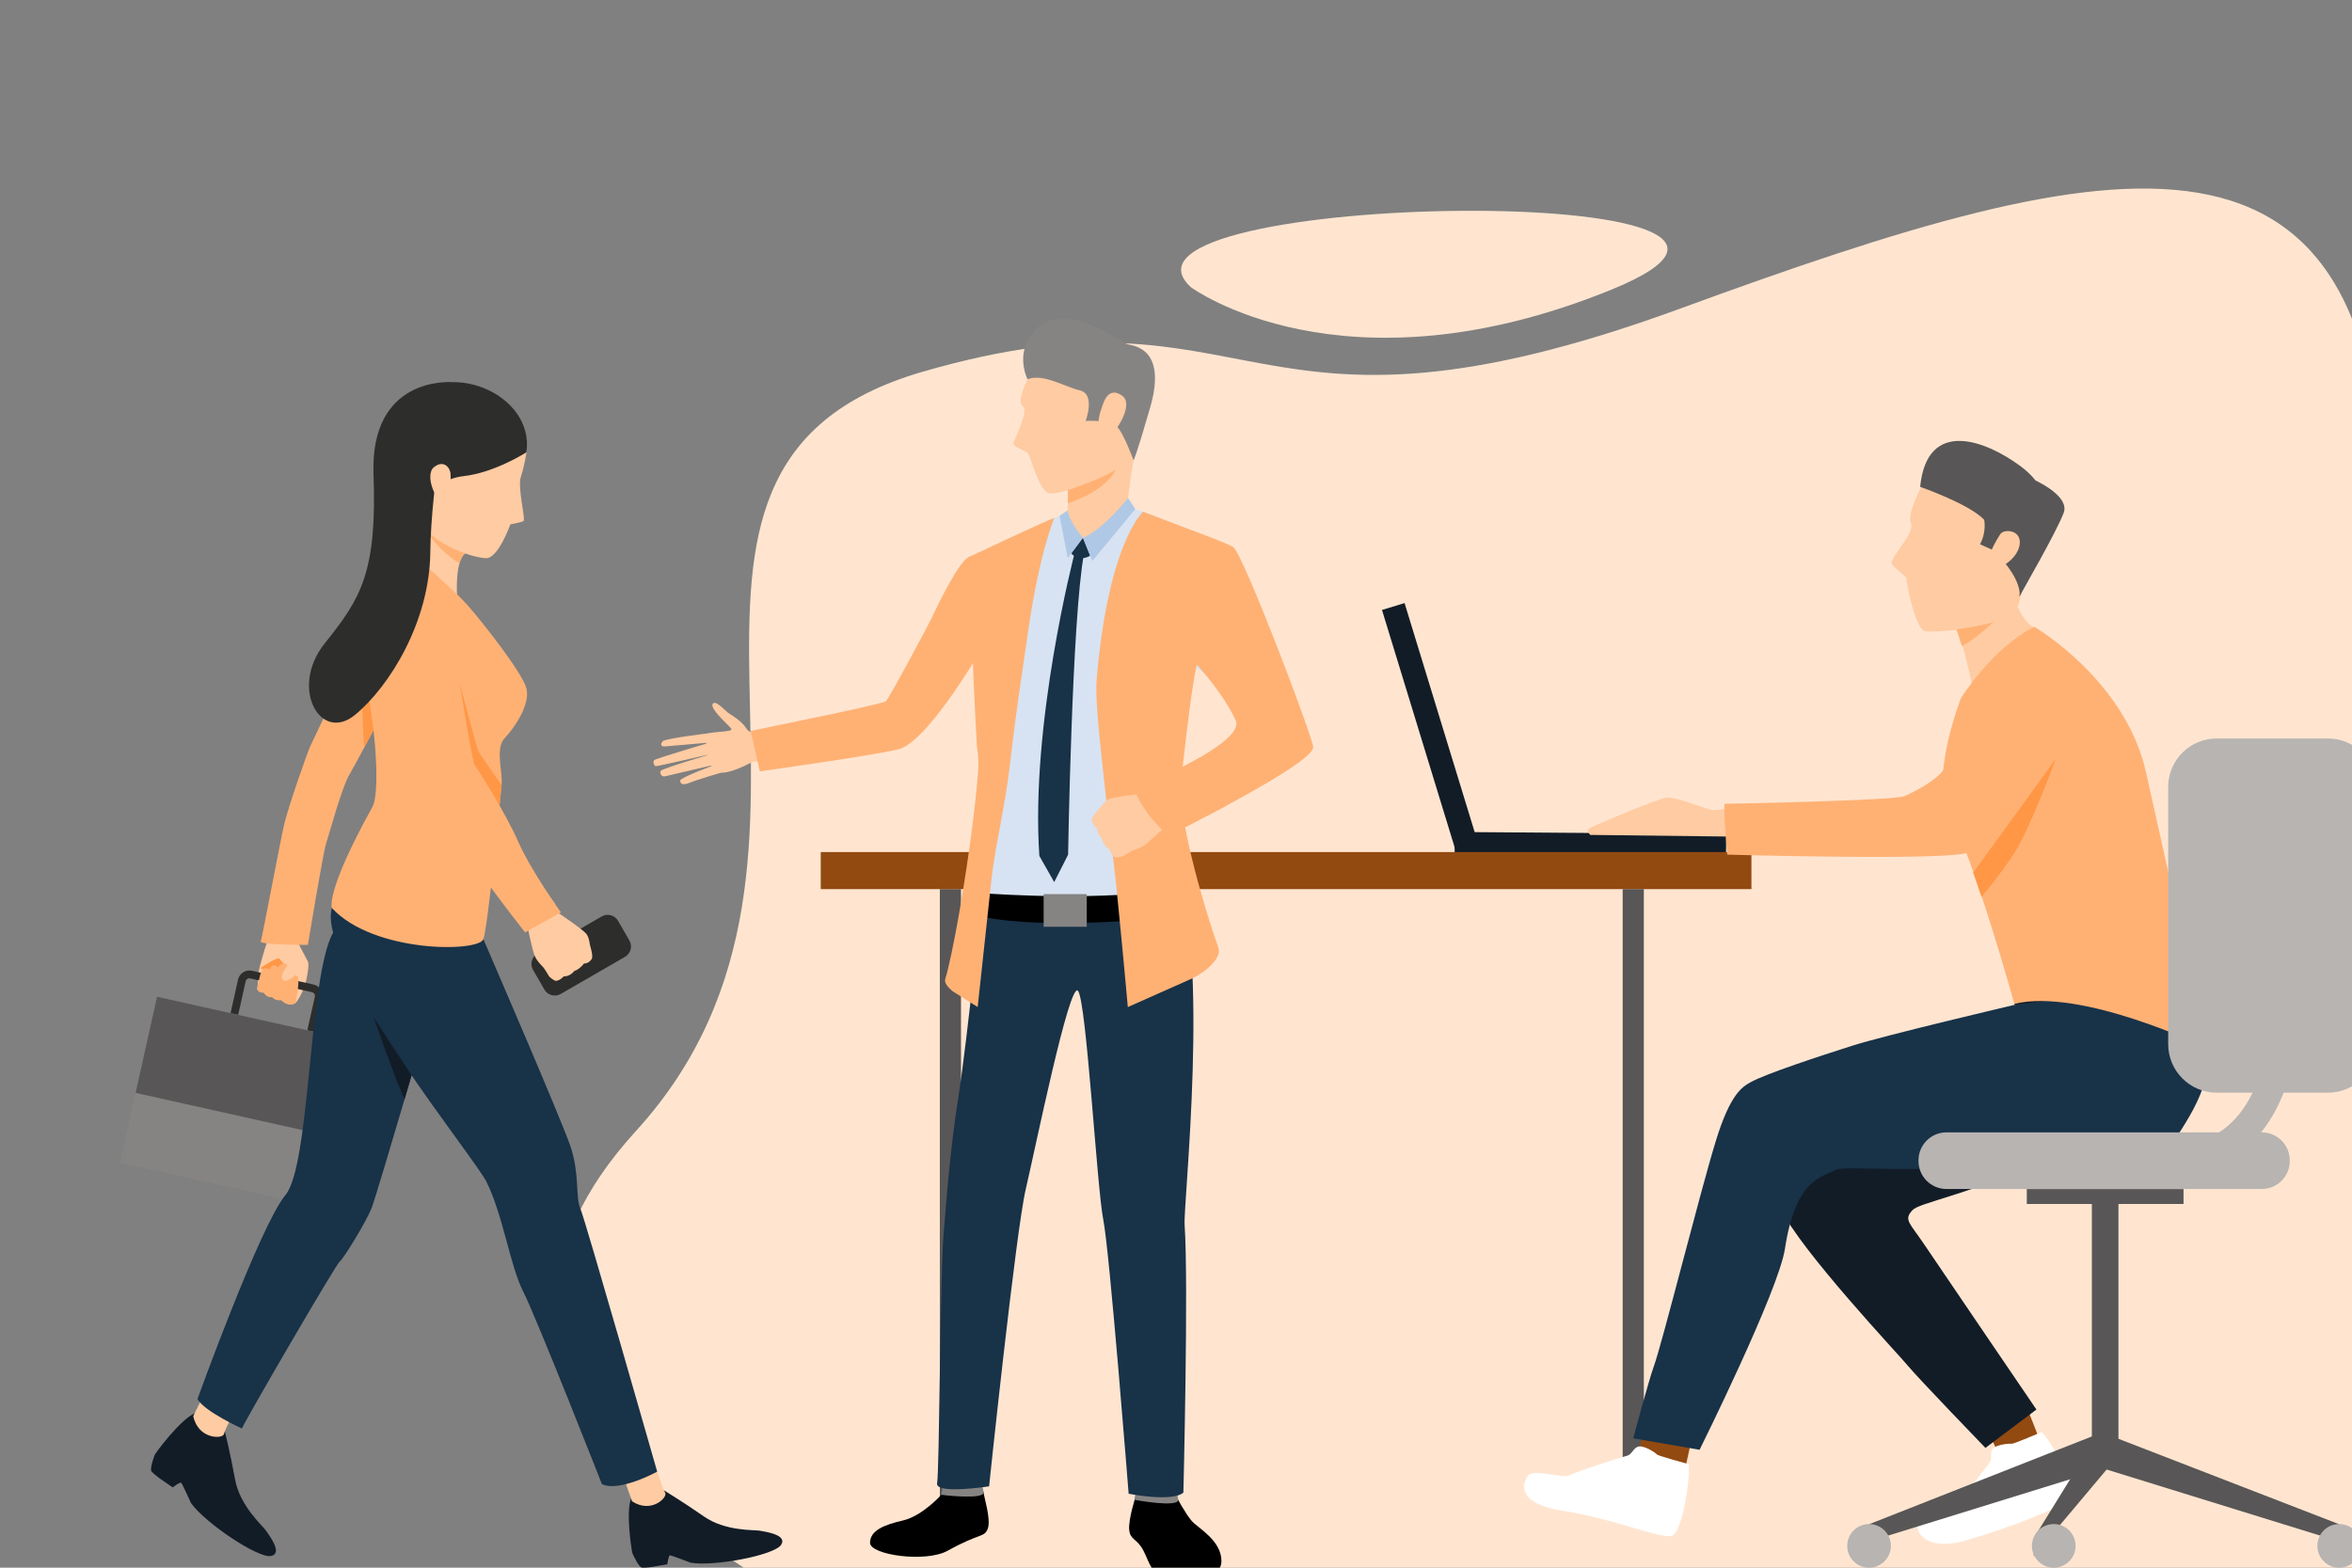 <svg xmlns="http://www.w3.org/2000/svg" width="960" height="640" viewBox="0 0 960 640" fill="none"><rect x="0" y="0" width="960" height="640" fill="#808080" stroke="none"/><g clip-path="url(#clip0_2460_80713)"><g clip-path="url(#clip1_2460_80713)"><path d="M325.416 653H965.671C986.051 621.854 1083.33 466.961 1024.18 433.971C958.35 397.255 971.26 387.81 972.769 218.741C974.408 34.975 865.653 60.123 685.866 125.955C506.079 191.787 514.574 111.741 376.552 151.773C239.127 191.619 364.574 346.605 259.489 461.82C171.486 558.295 285.886 631.671 325.435 652.981L325.416 653Z" fill="#FFE5D0"></path><path d="M486.09 117.255C486.09 117.255 547.863 163.025 657.774 118.224C767.703 73.405 442.759 77.615 486.09 117.255Z" fill="#FFE5D0"></path></g><g clip-path="url(#clip2_2460_80713)"><path d="M593.719 349.786L704.484 350.617L704.561 340.48L593.795 339.649L593.719 349.786Z" fill="#121C27"></path><path d="M564.077 249.013L594.826 349.493L604.04 346.679L573.29 246.199L564.077 249.013Z" fill="#121C27"></path><path d="M383.606 614.029H392.246L392.246 362.983H383.606L383.606 614.029Z" fill="#585656"></path><path d="M714.873 347.855H335.002V362.983H714.873V347.855Z" fill="#924A11"></path><path d="M670.951 362.977H662.311V614.023H670.951V362.977Z" fill="#585656"></path><path d="M708.169 329.508C708.169 329.508 702.442 330.657 699.697 330.745C696.959 330.832 684.286 325.092 680.228 325.635C676.171 326.185 649.724 337.409 648.524 338.227C647.324 339.046 649.087 340.851 649.087 340.851L709.801 341.569L708.157 329.508H708.169Z" fill="#FFCBA2"></path><path d="M811.674 584.779L815.569 593.199C815.569 593.199 831.974 587.09 832.056 586.884C832.137 586.678 827.542 575.191 827.542 575.191L811.674 584.779Z" fill="#924A11"></path><path d="M671.17 584.598L666.631 597.846C666.631 597.846 684.637 601.806 687.25 601.6C687.482 601.581 690.651 586.591 690.651 586.591L671.17 584.598Z" fill="#924A11"></path><path d="M689.264 597.74C689.264 597.74 676.685 594.323 676.31 593.78C675.935 593.236 671.321 590.119 668.945 590.519C666.569 590.919 666.35 593.761 663.975 594.342C661.599 594.923 643.211 600.794 640.667 602.293C638.116 603.792 625.956 599.376 623.611 602.518C621.266 605.666 618.997 613.935 638.11 616.796C657.222 619.657 677.679 628.176 682.256 627.015C686.832 625.853 689.971 602.818 689.27 597.727L689.264 597.74Z" fill="white"></path><path d="M833.344 584.635C833.344 584.635 821.684 589.607 821.071 589.42C820.458 589.232 815.057 589.632 813.481 591.368C811.906 593.105 813.456 595.403 811.993 597.277C810.53 599.151 802.215 610.144 799.783 612.68C797.795 614.754 786.878 616.696 783.377 620.35C780.739 623.104 783.84 634.116 802.409 628.857C820.49 623.729 842.872 614.847 845.661 611.206C848.449 607.564 836.945 588.096 833.338 584.635H833.344Z" fill="white"></path><path d="M821.389 419.46C821.389 419.46 770.103 442.245 759.237 450.034C748.371 457.823 724.576 472.17 723.782 475.68C722.988 479.19 718.28 475.767 726.72 493.306C735.16 510.845 775.055 553.056 778.8 557.646C782.701 562.431 810.379 591.1 810.379 591.1L831.193 575.435C831.193 575.435 791.173 516.641 785.377 507.997C779.588 499.352 776.974 498.072 780.401 494.256C783.827 490.439 797.506 490.495 867.942 461.345C874.982 458.435 894.62 451.683 897.208 442.245C901.885 425.187 897.877 403.557 878.946 394.051C860.015 384.538 821.395 419.46 821.395 419.46H821.389Z" fill="#121C27"></path><path d="M797.377 254.656C797.827 255.049 798.315 255.924 798.827 257.117C799.565 258.828 800.347 261.22 801.097 263.85C803.423 271.976 805.536 282.407 805.536 282.407C805.536 282.407 834.89 257.972 830.738 256.436C826.587 254.899 823.523 247.76 823.523 247.76C823.523 247.76 794.288 251.908 797.377 254.65V254.656Z" fill="#FFCBA2"></path><path d="M823.59 400.403L823.04 404.644L822.189 410.241C822.189 410.241 822.189 410.241 822.196 410.241C822.927 410.191 869.755 407.255 873.144 408.117C876.564 408.985 866.698 397.086 866.698 397.086L823.584 400.403H823.59Z" fill="#121C27"></path><path d="M822.195 410.241C822.195 410.241 769.209 422.695 756.111 426.88C743.013 431.059 720.468 438.423 714.409 441.877C711.19 443.713 706.282 446.455 700.398 465.587C693.727 487.273 678.504 548.253 675.046 557.753C672.877 563.718 666.631 587.184 666.631 587.184L693.702 591.875C693.702 591.875 725.951 527.022 728.564 509.733C732.966 480.633 744.257 480.477 748.821 477.829C753.385 475.174 775.349 480.152 853.493 473.925C861.302 473.3 882.653 472.913 888.18 464.5C898.165 449.291 908.243 432.014 892.738 416.718C877.233 401.421 822.202 410.247 822.202 410.247L822.195 410.241Z" fill="#183248"></path><path d="M787.032 193.401C787.032 193.401 777.86 209.222 779.948 213.532C782.036 217.836 770.37 228.273 772.283 230.484C774.196 232.695 778.148 235.375 778.079 236.012C778.01 236.655 781.468 257.273 785.969 257.735C790.471 258.197 821.231 256.605 823.788 246.992C826.339 237.379 833.841 216.318 835.611 212.408C837.38 208.498 819.643 178.292 787.032 193.401Z" fill="#FFCBA2"></path><path d="M824.579 190.212C827.143 192.111 829.212 194.122 830.863 196.177C832.882 197.127 844.78 203.029 842.304 209.413C838.978 217.995 825.523 240.999 824.392 243.403C824.242 243.722 824.242 243.116 824.348 241.829C823.516 233.71 813.513 224.609 813.513 224.609L808.174 222.198C810.962 217.026 809.856 212.192 809.856 212.192C803.81 205.721 783.734 198.751 783.734 198.751C786.598 170.125 811.112 180.244 824.573 190.219L824.579 190.212Z" fill="#585656"></path><path d="M816.498 217.998C817.917 215.831 825.407 216.187 824.319 222.57C823.225 228.954 814.034 234.075 812.034 231.233C810.033 228.385 814.985 220.303 816.498 217.998Z" fill="#FFCBA2"></path><path d="M830.361 255.9C830.361 255.9 867.542 277.542 875.932 315.337C884.323 353.132 899.49 419.502 899.759 427.359C899.759 427.359 849.448 403.168 822.195 409.827C822.195 409.827 805.033 348.241 796.012 333.694C786.984 319.147 800.401 284.95 800.401 284.95C800.401 284.95 813.224 264.432 830.361 255.9Z" fill="#FFB174"></path><path d="M798.452 256.988C799.189 258.7 799.971 261.092 800.721 263.722C805.116 261.898 813.494 254.171 813.75 253.934C810.256 255.289 798.445 256.988 798.445 256.988H798.452Z" fill="#FFB174"></path><path d="M815.888 275.581C815.888 275.581 811.962 280.078 806.491 289.572C800.289 300.334 795.256 310.965 793.912 313.357C791.174 318.216 781.514 323.219 777.2 325.068C773.236 326.767 704.838 328.216 704.001 328.141C703.163 328.066 704.995 348.897 704.995 348.897C704.995 348.897 799.408 351.595 803.534 347.829C807.654 344.069 819.571 329.859 824.578 322.801C829.343 316.08 836.658 305.056 840.534 300.309C844.866 295 853.963 276.824 842.397 267.761C827.623 256.181 819.452 270.266 815.894 275.587L815.888 275.581Z" fill="#FFB174"></path><path d="M839.177 309.667C839.177 309.667 828.574 338.399 822.197 348.199C815.82 357.992 808.78 366.137 808.78 366.137L805.385 356.225C805.385 356.225 832.831 318.511 839.177 309.673V309.667Z" fill="#FF9746"></path><path d="M954.778 622.261L952.515 628.607L857.102 599.076L861.672 586.222L954.778 622.261Z" fill="#585656"></path><path d="M853.825 594.554H864.672V490.914H853.825V594.554Z" fill="#585656"></path><path d="M827.267 491.52H891.232V485.411H827.267V491.52Z" fill="#585656"></path><path d="M762.883 622.261L765.146 628.607L860.559 599.076L856.37 585.416L762.883 622.261Z" fill="#585656"></path><path d="M830.111 627.933V635.315L860.559 599.076L856.37 585.416L830.111 627.933Z" fill="#585656"></path><path d="M753.967 631.093C753.967 636.015 757.962 640 762.882 640C767.803 640 771.798 636.009 771.798 631.093C771.798 626.178 767.803 622.187 762.882 622.187C757.962 622.187 753.967 626.178 753.967 631.093Z" fill="#B7B4B2"></path><path d="M829.354 631.093C829.354 636.015 833.349 640 838.269 640C843.189 640 847.184 636.009 847.184 631.093C847.184 626.178 843.189 622.187 838.269 622.187C833.349 622.187 829.354 626.178 829.354 631.093Z" fill="#B7B4B2"></path><path d="M945.855 631.093C945.855 636.015 949.851 640 954.771 640C959.691 640 963.686 636.009 963.686 631.093C963.686 626.178 959.698 622.187 954.771 622.187C949.844 622.187 945.855 626.178 945.855 631.093Z" fill="#B7B4B2"></path><path d="M923.167 485.405H794.486C788.178 485.405 783.058 480.289 783.058 473.987V473.694C783.058 467.391 788.178 462.276 794.486 462.276H923.167C929.475 462.276 934.596 467.391 934.596 473.694V473.987C934.596 480.289 929.475 485.405 923.167 485.405Z" fill="#B7B4B2"></path><path d="M950.202 446.074H904.774C893.846 446.074 884.98 437.211 884.98 426.299V321.253C884.98 310.335 893.852 301.479 904.774 301.479H950.202C961.131 301.479 969.996 310.342 969.996 321.253V426.299C969.996 437.217 961.124 446.074 950.202 446.074Z" fill="#B7B4B2"></path><path d="M884.018 479.652C899.423 479.652 911.921 474.481 921.161 464.287C942.049 441.246 938.298 400.74 938.129 399.029C937.811 395.837 934.96 393.501 931.771 393.82C928.576 394.138 926.244 396.98 926.557 400.172C926.601 400.634 929.927 437.348 912.521 456.517C905.481 464.268 896.153 468.041 884.018 468.041C880.804 468.041 878.203 470.639 878.203 473.85C878.203 477.06 880.804 479.659 884.018 479.659V479.652Z" fill="#B7B4B2"></path></g><g clip-path="url(#clip3_2460_80713)"><path d="M480.177 611.061C480.177 611.061 483.982 618.16 486.475 620.979C488.967 623.799 498.492 628.837 498.543 637.203C498.599 646.281 482.479 643.759 476.176 643.431C469.873 643.098 469.396 638.249 466.744 633.112C464.093 627.971 461.415 628.842 460.918 624.701C460.42 620.554 463.487 611.061 463.487 611.061H480.177Z" fill="black"></path><path d="M384.226 610.236C384.226 610.236 376.461 618.904 368.573 620.718C360.69 622.533 355.171 624.85 355.115 629.822C355.053 634.794 377.805 638.075 386.831 633.061C400.3 625.578 401.669 627.833 403.162 624.091C404.654 620.349 401.366 610.348 401.464 609.159C401.582 607.688 384.226 610.236 384.226 610.236Z" fill="black"></path><path d="M385.099 606.089C385.099 606.089 384.073 610.148 384.227 610.236C384.381 610.323 401.998 612.419 401.465 609.159C401.034 606.514 400.418 603.644 400.418 603.644L385.104 606.084L385.099 606.089Z" fill="#868483"></path><path d="M463.703 608.318C463.703 608.318 462.965 612.194 463.108 612.286C463.252 612.378 480.972 615.541 480.875 612.327C480.793 609.774 479.239 606.796 479.239 606.796L463.703 608.323V608.318Z" fill="#868483"></path><path d="M401.116 363.027C401.116 363.027 394.71 425.209 391.377 446.497C387.479 471.389 386.161 491.954 385.073 504.836C383.709 521.039 383.442 600.747 382.488 605.484C381.529 610.22 403.711 606.791 403.711 606.791C403.711 606.791 414.62 502.647 418.693 485.388C422.483 469.318 436.546 400.144 440.008 404.526C443.465 408.914 447.752 485.255 450.317 497.931C452.876 510.602 460.667 609.815 460.667 609.815C460.667 609.815 478.32 613.326 483.013 609.359C483.013 609.359 485.152 523.858 483.521 500.099C482.9 491.047 494.137 391.532 479.725 351.473C472.109 330.303 401.126 363.027 401.126 363.027H401.116Z" fill="#183248"></path><path d="M458.625 349.243C458.625 349.243 454.348 342.784 449.83 341.954C445.301 341.124 512.186 308.81 512.006 297.266C511.868 287.901 487.921 272.369 487.921 272.369C487.921 272.369 487.921 272.385 487.916 272.41C487.911 272.415 487.911 272.431 487.911 272.436C487.911 272.451 487.906 272.462 487.906 272.477C487.398 274.327 480.479 299.983 480.238 312.311C479.982 325.105 481.002 369.111 481.002 369.111L463.857 373.699L409.097 374.212L396.598 369.111C396.598 369.111 397.962 354.964 398.47 345.024C398.788 338.704 400.013 327.396 399.701 316.381C399.701 316.381 399.901 304.765 398.747 299.767C398.624 277.695 397.285 255.833 397.285 255.833C396.541 245.827 396.028 236.467 395.736 227.738C398.152 226.461 401.055 224.965 403.383 223.862C410.574 220.438 420.595 215.83 427.027 212.883C430.797 211.155 434.479 209.894 434.479 209.894C434.479 209.894 460.179 207.434 462.267 207.562C462.929 207.603 466.139 208.72 470.35 210.325C479.464 213.785 497.035 220.818 499.835 222.832C503.938 225.769 530.808 296.805 531.198 301.69C531.906 310.491 458.625 349.258 458.625 349.258V349.243Z" fill="#D7E3F2"></path><path d="M398.244 364.441C398.244 364.441 435.858 367.64 468.801 364.441V375.247C468.801 375.247 419.744 379.932 396.592 373.186L398.244 364.441Z" fill="black"></path><path d="M430.325 211.453C430.325 211.453 424.206 225.821 419.616 257.93C417.852 270.263 414.585 291.023 412.21 312.213C410.338 328.924 406.061 346.065 404.701 358.849C403.296 372.095 399.055 411.118 399.055 411.118L388.766 404.634C387.299 403.276 385.238 401.512 385.838 399.606C388.664 390.476 394.08 360.295 397.28 333.988C397.28 333.968 397.285 333.952 397.285 333.932C397.434 332.661 397.588 331.41 397.731 330.159C397.737 330.098 397.747 330.031 397.752 329.959C398.357 324.7 398.855 319.656 399.214 315.038C399.491 311.496 399.239 308.041 398.752 304.658C397.316 281.042 396.608 256.151 396.608 256.151C395.854 245.955 395.423 236.436 395.136 227.558C395.136 227.558 427.407 212.314 430.33 211.442L430.325 211.453Z" fill="#FFB174"></path><path d="M504.327 294.006C508.789 303.781 463.389 321.204 464.41 323.619C466.866 329.406 476.883 341.19 476.883 341.19C476.883 341.19 536.659 311.639 535.993 304.94C535.505 300.06 507.502 226.313 503.399 223.376C501.029 221.674 483.474 215.456 474.857 212.063C473.283 211.442 467.908 209.423 466.497 208.89C464.671 210.92 452.07 224.816 447.623 277.306C446.874 286.153 449.239 304.888 450.824 320.179C452.511 336.49 454.378 349.223 455.747 362.868C458.445 389.748 460.332 411.134 460.332 411.134L487.094 399.226C491.423 397.058 498.916 391.409 497.285 386.852C491.1 369.532 481.812 336.705 481.807 321.507C481.807 321.507 486.182 279.566 488.546 271.385C488.546 271.385 499.332 283.088 504.322 294.016L504.327 294.006Z" fill="#FFB174"></path><path d="M459.892 210.284C459.892 210.284 460.067 201.467 463.467 183.624C464.375 178.847 435.725 196.193 435.725 196.193C435.725 196.193 435.813 197.864 435.869 200.124C435.9 201.319 435.92 202.672 435.91 204.03C435.91 204.512 435.9 204.984 435.89 205.455C435.864 206.716 435.808 207.926 435.7 208.951C435.592 210.012 434.966 211.878 434.746 212.391C433.566 215.113 450.24 217.183 459.892 210.279V210.284Z" fill="#FFCBA2"></path><path d="M442.008 219.521L437.258 225.897C437.258 225.897 440.043 229.624 444.982 226.871L442.008 219.521Z" fill="#183248"></path><path d="M438.524 226.159C438.524 226.159 420.512 295.472 424.225 349.428L430.288 360.105L435.96 348.92C435.96 348.92 437.514 252.409 442.453 225.99L438.53 226.159H438.524Z" fill="#183248"></path><path d="M436.92 213.575L442.008 219.521C442.008 219.521 450.168 217.942 452.568 213.682C454.963 209.423 436.925 213.575 436.925 213.575H436.92Z" fill="#FFCBA2"></path><path d="M435.756 208.372C435.756 208.372 436.346 212.903 442.008 219.521L435.828 227.819L432.484 210.606L435.756 208.372Z" fill="#AFC8E5"></path><path d="M460.436 203.328C460.436 203.328 450.256 216.26 442.003 219.52L445.84 229.009L463.375 207.823L460.431 203.328H460.436Z" fill="#AFC8E5"></path><path d="M290.425 299.214C290.425 299.214 271.557 301.413 270.495 302.623C269.433 303.832 269.684 304.852 271.464 304.719C273.244 304.586 289.795 303.125 289.795 303.125C289.795 303.125 268.161 309.512 267.064 310.296C266.417 310.757 266.792 312.757 267.756 312.777C268.72 312.798 290.61 307.718 290.61 307.718C290.61 307.718 270.428 313.715 269.72 314.658C269.105 315.484 269.9 317.267 271.439 316.929C272.972 316.591 292.097 312.1 292.097 312.1C292.097 312.1 277.747 317.411 277.65 318.59C277.588 319.313 277.829 321.05 281.481 319.564C285.132 318.077 294.18 315.494 294.18 315.494L290.425 299.214Z" fill="#FFCBA2"></path><path d="M312.736 300.101C312.736 300.101 306.454 300.429 304.535 297.25C302.904 294.549 298.914 292.104 297.688 291.345C296.047 290.336 292.042 285.435 290.882 287.404C289.723 289.372 297.119 295.769 298.422 297.399C299.725 299.029 290.667 298.435 289.016 299.619C287.364 300.808 288.262 315.786 294.473 315.478C300.684 315.176 306.833 310.737 307.951 310.901C309.069 311.065 312.49 310.86 312.49 310.86L312.731 300.101H312.736Z" fill="#FFCBA2"></path><path d="M310.115 314.909C310.115 314.909 356.403 308.43 366.681 305.908C371.43 304.74 377.687 298.189 383.632 290.484C385.591 287.947 387.514 285.287 389.34 282.652C389.345 282.647 389.345 282.642 389.345 282.642C396.638 272.118 402.352 262.03 402.352 262.03C402.352 262.03 423.908 236.78 406.609 225.528C406.609 225.528 399.192 225.37 395.13 227.574C390.95 229.844 382.031 248.446 380.518 251.742C379.005 255.033 362.624 285.63 361.526 286.322C360.429 287.009 344.078 290.561 336.79 292.079C326.235 294.278 306.402 298.394 306.402 298.394L310.115 314.915V314.909Z" fill="#FFB174"></path><path d="M425.98 365.016H443.572V378.353H425.98V365.016Z" fill="#868483"></path><path d="M455.367 350.037C455.367 350.037 457.557 349.95 458.496 349.443C458.496 349.443 460.132 348.392 461.342 347.715C461.727 347.5 462.066 347.326 462.296 347.233C463.261 346.849 465.497 346.3 467.559 344.727C469.62 343.158 476.334 336.879 476.334 336.879L471.995 330.21L469.99 323.608C469.99 323.608 454.337 325.166 452.244 326.407C452.039 326.53 451.844 326.658 451.67 326.791C450.003 328.011 449.274 329.621 448.474 330.364C448.182 330.636 445.453 333.557 445.607 334.736C445.818 336.377 446.628 337.433 447.649 337.93C447.649 337.93 448.202 341.128 449.854 342.559C449.854 342.559 450.269 345.526 452.834 346.716C452.834 346.716 453.593 349.678 455.367 350.032V350.037Z" fill="#FFCBA2"></path><path d="M476.884 341.185C476.884 341.185 468.18 334.044 463.462 323.613L490.178 308.989L500.092 329.164L476.879 341.18L476.884 341.185Z" fill="#FFB174"></path><path d="M420.637 152.284C420.637 152.284 414.344 163.945 417.462 165.76C420.042 167.257 414.441 178.703 413.708 180.574C412.975 182.445 418.375 183.803 419.524 185.008C420.673 186.212 424.073 201.021 428.52 201.467C432.967 201.913 453.015 194.947 458.472 189.272C463.929 183.598 468.412 157.979 464.765 147.173C461.124 136.368 431.741 131.908 420.632 152.284H420.637Z" fill="#FFCBA2"></path><path d="M419.38 154.811C419.38 154.811 412.953 142.216 424.626 132.872C436.299 123.527 457.82 139.925 460.246 140.55C462.672 141.176 476.432 142.119 469.483 166.272C463.518 187.012 462.682 187.883 462.682 187.883C462.682 187.883 458.23 175.868 455.707 174.038C451.768 171.178 443.126 171.865 443.126 171.865C443.126 171.865 447.244 160.941 440.808 159.393C434.376 157.845 425.893 152.396 419.38 154.811Z" fill="#868483"></path><path d="M449.977 165.611C450.546 164.114 452.377 157.671 457.906 161.454C463.435 165.237 454.46 177.375 453.495 177.534C452.531 177.693 445.197 178.221 449.972 165.616L449.977 165.611Z" fill="#FFCBA2"></path><path d="M435.914 204.025C435.914 204.507 435.904 204.979 435.894 205.45C452.28 199.955 455.455 191.677 455.455 191.677C450.342 195.291 435.868 200.114 435.868 200.114C435.899 201.308 435.919 202.662 435.909 204.02L435.914 204.025Z" fill="#FFB174"></path></g><g clip-path="url(#clip4_2460_80713)"><path d="M121.405 384.436C121.405 384.436 125.114 391.411 125.651 392.494C126.182 393.577 125.737 396.913 124.886 400.704C124.036 404.495 121.192 409.233 120.564 409.471C119.937 409.709 119.416 410.24 117.751 409.825C116.086 409.41 114.901 408.145 114.901 408.145C114.901 408.145 112.604 408.6 111.268 406.925C111.268 406.925 109.086 407.254 107.877 405.108C107.877 405.108 105.741 405.371 104.992 403.736C104.992 403.736 105.438 400.39 105.245 399.105C105.053 397.819 107.27 389.24 109.633 382.832C109.633 382.832 113.1 379.213 121.399 384.441L121.405 384.436Z" fill="#FFCBA2"></path><path d="M222.201 403.984L217.57 395.956C216.219 393.618 217.023 390.632 219.356 389.285L245.597 374.131C247.935 372.784 250.921 373.584 252.267 375.918L256.898 383.945C258.249 386.284 257.444 389.27 255.111 390.616L228.871 405.771C226.533 407.122 223.547 406.317 222.201 403.984Z" fill="#2D2D2C"></path><path d="M226.462 400.345C226.462 400.345 224.625 399.312 224.043 398.467C224.043 398.467 223.102 396.852 222.363 395.744C222.125 395.394 221.913 395.091 221.756 394.914C221.098 394.159 219.423 392.712 218.35 390.459C217.272 388.212 215.121 377.325 215.121 377.325L220.673 374.49L225.496 371.094C225.496 371.094 238.244 379.486 239.489 381.46C239.611 381.652 239.722 381.85 239.813 382.042C240.704 383.819 240.623 385.514 240.982 386.501C241.114 386.866 242.171 390.561 241.518 391.507C240.618 392.823 239.464 393.37 238.371 393.349C238.371 393.349 236.498 395.85 234.454 396.351C234.454 396.351 232.799 398.71 230.081 398.608C230.081 398.608 228.133 400.815 226.457 400.34L226.462 400.345Z" fill="#FFCBA2"></path><path d="M122.396 427.09L97.218 421.472C94.662 420.9 93.043 418.354 93.615 415.798L97.157 399.919C97.729 397.363 100.27 395.744 102.831 396.316L128.008 401.934C130.564 402.506 132.184 405.047 131.612 407.608L128.069 423.486C127.497 426.042 124.957 427.657 122.396 427.09ZM102.137 399.428C101.297 399.241 100.457 399.773 100.27 400.613L96.727 416.491C96.54 417.331 97.071 418.171 97.912 418.359L123.089 423.977C123.929 424.164 124.769 423.633 124.957 422.793L128.499 406.915C128.687 406.074 128.155 405.234 127.315 405.047L102.137 399.428Z" fill="#2D2D2C"></path><path d="M165.064 275.126C163.945 276.574 159.497 284.844 154.795 293.672C154.016 295.13 153.236 296.602 152.457 298.06C151.834 299.235 151.212 300.404 150.605 301.543C149.937 302.798 149.284 304.018 148.651 305.197C146.025 310.117 143.808 314.207 142.7 316.044C139.526 321.323 134.375 340.532 133.119 344.328C131.864 348.134 125.66 385.747 125.66 385.747C125.66 385.747 105.826 385.813 106.434 384.314C107.041 382.816 114.587 342.217 116.1 336.103C118.094 328.07 125.756 306.473 126.52 304.873C127.284 303.274 143.428 269.594 145.61 263.803C147.922 257.674 149.122 252.131 158.763 240.667C168.399 229.208 179.411 235.206 179.411 235.206C188.389 241.634 167.351 272.16 165.058 275.121L165.064 275.126Z" fill="#FFB174"></path><path d="M158.564 428.007L64.103 406.924L49.001 474.608L143.462 495.691L158.564 428.007Z" fill="#868483"></path><path d="M158.564 428.007L64.103 406.924L55.349 446.158L149.81 467.241L158.564 428.007Z" fill="#585656"></path><path d="M170.262 227.877C171.482 221.393 170.262 212.029 170.262 212.029C170.262 212.029 193.937 222.972 189.842 225.943C188.775 226.717 188.036 228.206 187.53 229.982C186.082 235.034 186.522 242.661 186.522 242.661L194.347 251.793C201.28 261.308 169.675 231.025 170.262 227.877Z" fill="#FFCBA2"></path><path d="M91.784 584.338C91.784 584.338 93.97 593.115 95.944 603.962C97.918 614.809 107.098 622.775 108.429 624.694C109.76 626.612 115.737 634.306 110.509 635.237C105.281 636.168 83.828 621.844 77.953 613.614C77.953 613.614 74.445 605.819 73.97 605.364C73.494 604.903 70.498 607.226 70.498 607.226L65.012 603.44C65.012 603.44 62.689 601.699 61.844 600.707C60.999 599.715 62.993 594.173 63.296 593.646C63.646 593.044 73.241 579.838 79.435 576.988C85.63 574.139 91.779 584.348 91.779 584.348L91.784 584.338Z" fill="#121C27"></path><path d="M270.989 608.416C270.989 608.416 278.524 612.971 287.345 619.101C296.166 625.225 307.872 624.481 310.094 624.896C312.315 625.311 321.668 626.557 318.773 630.742C315.878 634.928 291.485 639.626 281.834 637.94C281.834 637.94 274.086 634.954 273.448 634.964C272.805 634.974 272.385 638.598 272.385 638.598L266.059 639.712C266.059 639.712 263.286 640.086 262.031 639.98C260.776 639.874 258.417 634.807 258.139 634.139C257.881 633.511 255.34 617.891 257.562 611.726C259.784 605.561 270.989 608.416 270.989 608.416Z" fill="#121C27"></path><path d="M98.726 570.469C98.726 570.469 91.878 583.123 91.448 585.365C91.018 587.603 80.861 587.668 78.877 578.117C78.877 578.117 86.823 562.148 86.569 561.723C86.311 561.298 98.731 570.474 98.731 570.474L98.726 570.469Z" fill="#FFCBA2"></path><path d="M169.969 432.197C169.969 432.197 169.2 434.819 167.99 438.975C167.201 441.672 166.214 445.023 165.131 448.718C160.161 465.603 152.98 489.823 151.659 493.235C149.594 498.549 140.085 514.124 138.663 515.02C137.231 515.91 99.881 580.147 98.733 583.184C98.733 583.184 83.403 576.234 80.6 571.132C80.6 571.132 106.162 500.341 116.486 487.905C126.436 475.929 125.884 404.45 134.918 382.867C143.956 361.284 175.465 413.449 169.969 432.187V432.197Z" fill="#183248"></path><path d="M266.12 594.163C266.12 594.163 270.219 607.515 271.474 609.352C272.729 611.185 265.902 618.119 257.967 612.89C257.967 612.89 252.324 596.511 251.858 596.39C251.393 596.268 266.12 594.163 266.12 594.163Z" fill="#FFCBA2"></path><path d="M197.287 383.403C197.287 383.403 229.247 457.201 232.931 468.245C236.61 479.29 234.844 488.735 236.858 493.331C238.873 497.926 268.236 600.798 268.236 600.798C268.236 600.798 252.704 609.306 245.679 605.88C245.679 605.88 219.085 538.181 213.467 527.096C208.194 516.685 205.258 495.775 198.487 482.332C193.745 472.917 135.535 401.068 135.019 374.535C134.503 347.998 197.287 383.408 197.287 383.408V383.403Z" fill="#183248"></path><path d="M170.484 228.696C170.484 228.696 179.619 232.407 182.731 240.768C185.843 249.13 184.528 260.205 184.664 264.031C184.801 267.858 191.026 305.319 191.82 306.432C192.615 307.546 205.161 330.677 210.328 342.41C215.495 354.143 226.619 369.191 226.619 369.191L218.046 374.217C218.046 374.217 178.971 328.253 176.673 315.669C174.376 303.091 159.213 265.206 159.213 265.206C159.213 265.206 151.713 237.164 170.494 228.691L170.484 228.696Z" fill="#FFCBA2"></path><path d="M187.581 159.444C195.456 159.287 212.779 163.731 214.879 184.645C214.879 184.645 214.09 190.249 212.602 194.622C211.114 198.995 214.702 212.125 213.65 212.737C212.602 213.35 208.31 214.048 208.31 214.048C208.31 214.048 203.325 228.14 198.335 227.876C193.35 227.613 174.565 223.179 166.164 205.241C157.763 187.303 155.779 160.087 187.571 159.444H187.581Z" fill="#FFCBA2"></path><path d="M214.878 184.645C214.878 184.645 201.871 192.987 189.154 194.389C176.436 195.791 167.974 208.637 167.974 208.637C167.974 208.637 149.37 183.886 165.469 164.753C181.567 145.616 218.314 160.436 214.873 184.645H214.878Z" fill="#2D2D2C"></path><path d="M205.951 301.386C202.039 305.501 205.252 315.037 204.726 320.463C204.584 321.91 204.129 326.663 203.501 332.96C202.848 339.469 202.008 347.628 201.143 355.499C200.799 358.647 200.444 361.745 200.1 364.671C199.007 373.948 197.96 381.515 197.286 383.409C195.363 388.835 152.457 389.093 135.483 370.714C135.483 370.714 132.492 364.671 151.977 329.467C155.884 322.406 152.053 287.385 148.905 278.108C145.757 268.83 144.633 237.306 170.262 227.876C170.262 227.876 185.652 241.178 190.905 247.131C196.153 253.083 213.304 274.61 214.878 281.084C216.452 287.557 210.207 296.911 205.956 301.386H205.951Z" fill="#FFB174"></path><path d="M189.839 225.943C188.771 226.717 188.032 228.205 187.526 229.982C178.345 224.475 173.826 216.22 173.689 215.961C178.7 222.142 189.844 225.943 189.844 225.943H189.839Z" fill="#FFB174"></path><path d="M204.726 320.463C204.585 321.91 204.129 326.663 203.502 332.96C199.579 336.7 172.914 285.148 185.48 270.475C185.48 270.475 194.372 305.081 195.338 306.832C196.31 308.583 204.731 320.468 204.731 320.468L204.726 320.463Z" fill="#FF9746"></path><path d="M170.692 229.982C170.692 229.982 180.865 234.715 184.119 243.456C187.373 252.198 185.996 263.768 186.138 267.767C186.28 271.766 192.788 310.917 193.613 312.081C194.443 313.245 205.997 331.108 211.397 343.367C216.797 355.626 228.943 372.466 228.943 372.466L214.332 380.66C214.332 380.66 179.412 336.534 176.107 323.581C172.575 309.748 159.533 268.997 159.533 268.997C159.533 268.997 148.293 234.113 170.692 229.982Z" fill="#FFB174"></path><path d="M152.458 298.061C151.836 299.235 151.213 300.404 150.606 301.543C149.938 302.798 149.285 304.018 148.652 305.197C147.782 294.695 147.377 269.083 147.377 269.083C147.377 269.083 148.48 276.655 149.644 280.689C150.722 284.415 152.235 296.274 152.458 298.061Z" fill="#FF9746"></path><path d="M184.008 156.033C184.008 156.033 150.991 153.476 152.459 193.655C153.926 233.834 147.185 244.398 132.58 262.604C117.974 280.81 130.783 303.512 144.938 291.824C159.099 280.137 175.324 253.746 175.632 225.513C175.936 197.284 184.008 156.033 184.008 156.033Z" fill="#2D2D2C"></path><path d="M183.901 193.66C183.901 191.205 181.275 187.45 177.165 190.684C173.051 193.924 178.127 205.737 181.452 204.684C184.777 203.637 183.901 196.191 183.901 193.655V193.66Z" fill="#FFCBA2"></path><path d="M167.99 438.974C167.201 441.672 166.214 445.023 165.131 448.718C161.366 440.893 152.757 416.02 152.494 415.241C154.64 418.809 167.677 438.504 167.99 438.969V438.974Z" fill="#121C27"></path><path d="M117.731 395.04C117.731 395.04 114.644 392.545 114.133 391.406C113.622 390.267 106.188 395.242 106.188 395.242C106.188 395.242 114.599 398.71 117.731 395.035V395.04Z" fill="#FF9746"></path><path d="M120.823 408.484C120.823 408.484 122.741 398.826 121.228 398.325C119.715 397.824 118.85 398.558 118.85 398.558L117.837 394.225C117.837 394.225 115.55 391.735 113.505 394.954C113.505 394.954 111.608 392.408 110.008 395.754C110.008 395.754 108.004 394.63 106.992 396.053C105.975 397.47 104.998 403.736 104.998 403.736C104.998 403.736 105.216 405.356 107.711 405.31C107.711 405.31 108.733 407.396 111.081 407.087C111.081 407.087 112.215 408.671 114.755 408.317C114.755 408.317 117.625 411.455 120.565 409.466C120.565 409.466 120.747 408.889 120.828 408.479L120.823 408.484Z" fill="#FFB174"></path><path d="M125.62 392.803C125.62 392.803 121.425 398.097 117.867 399.985C117.062 400.41 116.202 400.679 115.504 400.091C114.805 399.504 114.765 397.748 116.465 395.359C118.166 392.97 119.269 389.108 119.269 389.108C119.269 389.108 121.734 387.169 125.62 392.803Z" fill="#FFCBA2"></path></g></g><defs><clipPath id="clip0_2460_80713"><rect width="960" height="640" fill="white"></rect></clipPath><clipPath id="clip1_2460_80713"><rect width="816" height="576" fill="white" transform="translate(227 77)"></rect></clipPath><clipPath id="clip2_2460_80713"><rect width="635" height="460" fill="white" transform="translate(335 180)"></rect></clipPath><clipPath id="clip3_2460_80713"><rect width="270" height="514" fill="white" transform="matrix(-1 0 0 1 536 130)"></rect></clipPath><clipPath id="clip4_2460_80713"><rect width="271" height="484" fill="white" transform="translate(49 156)"></rect></clipPath></defs></svg>